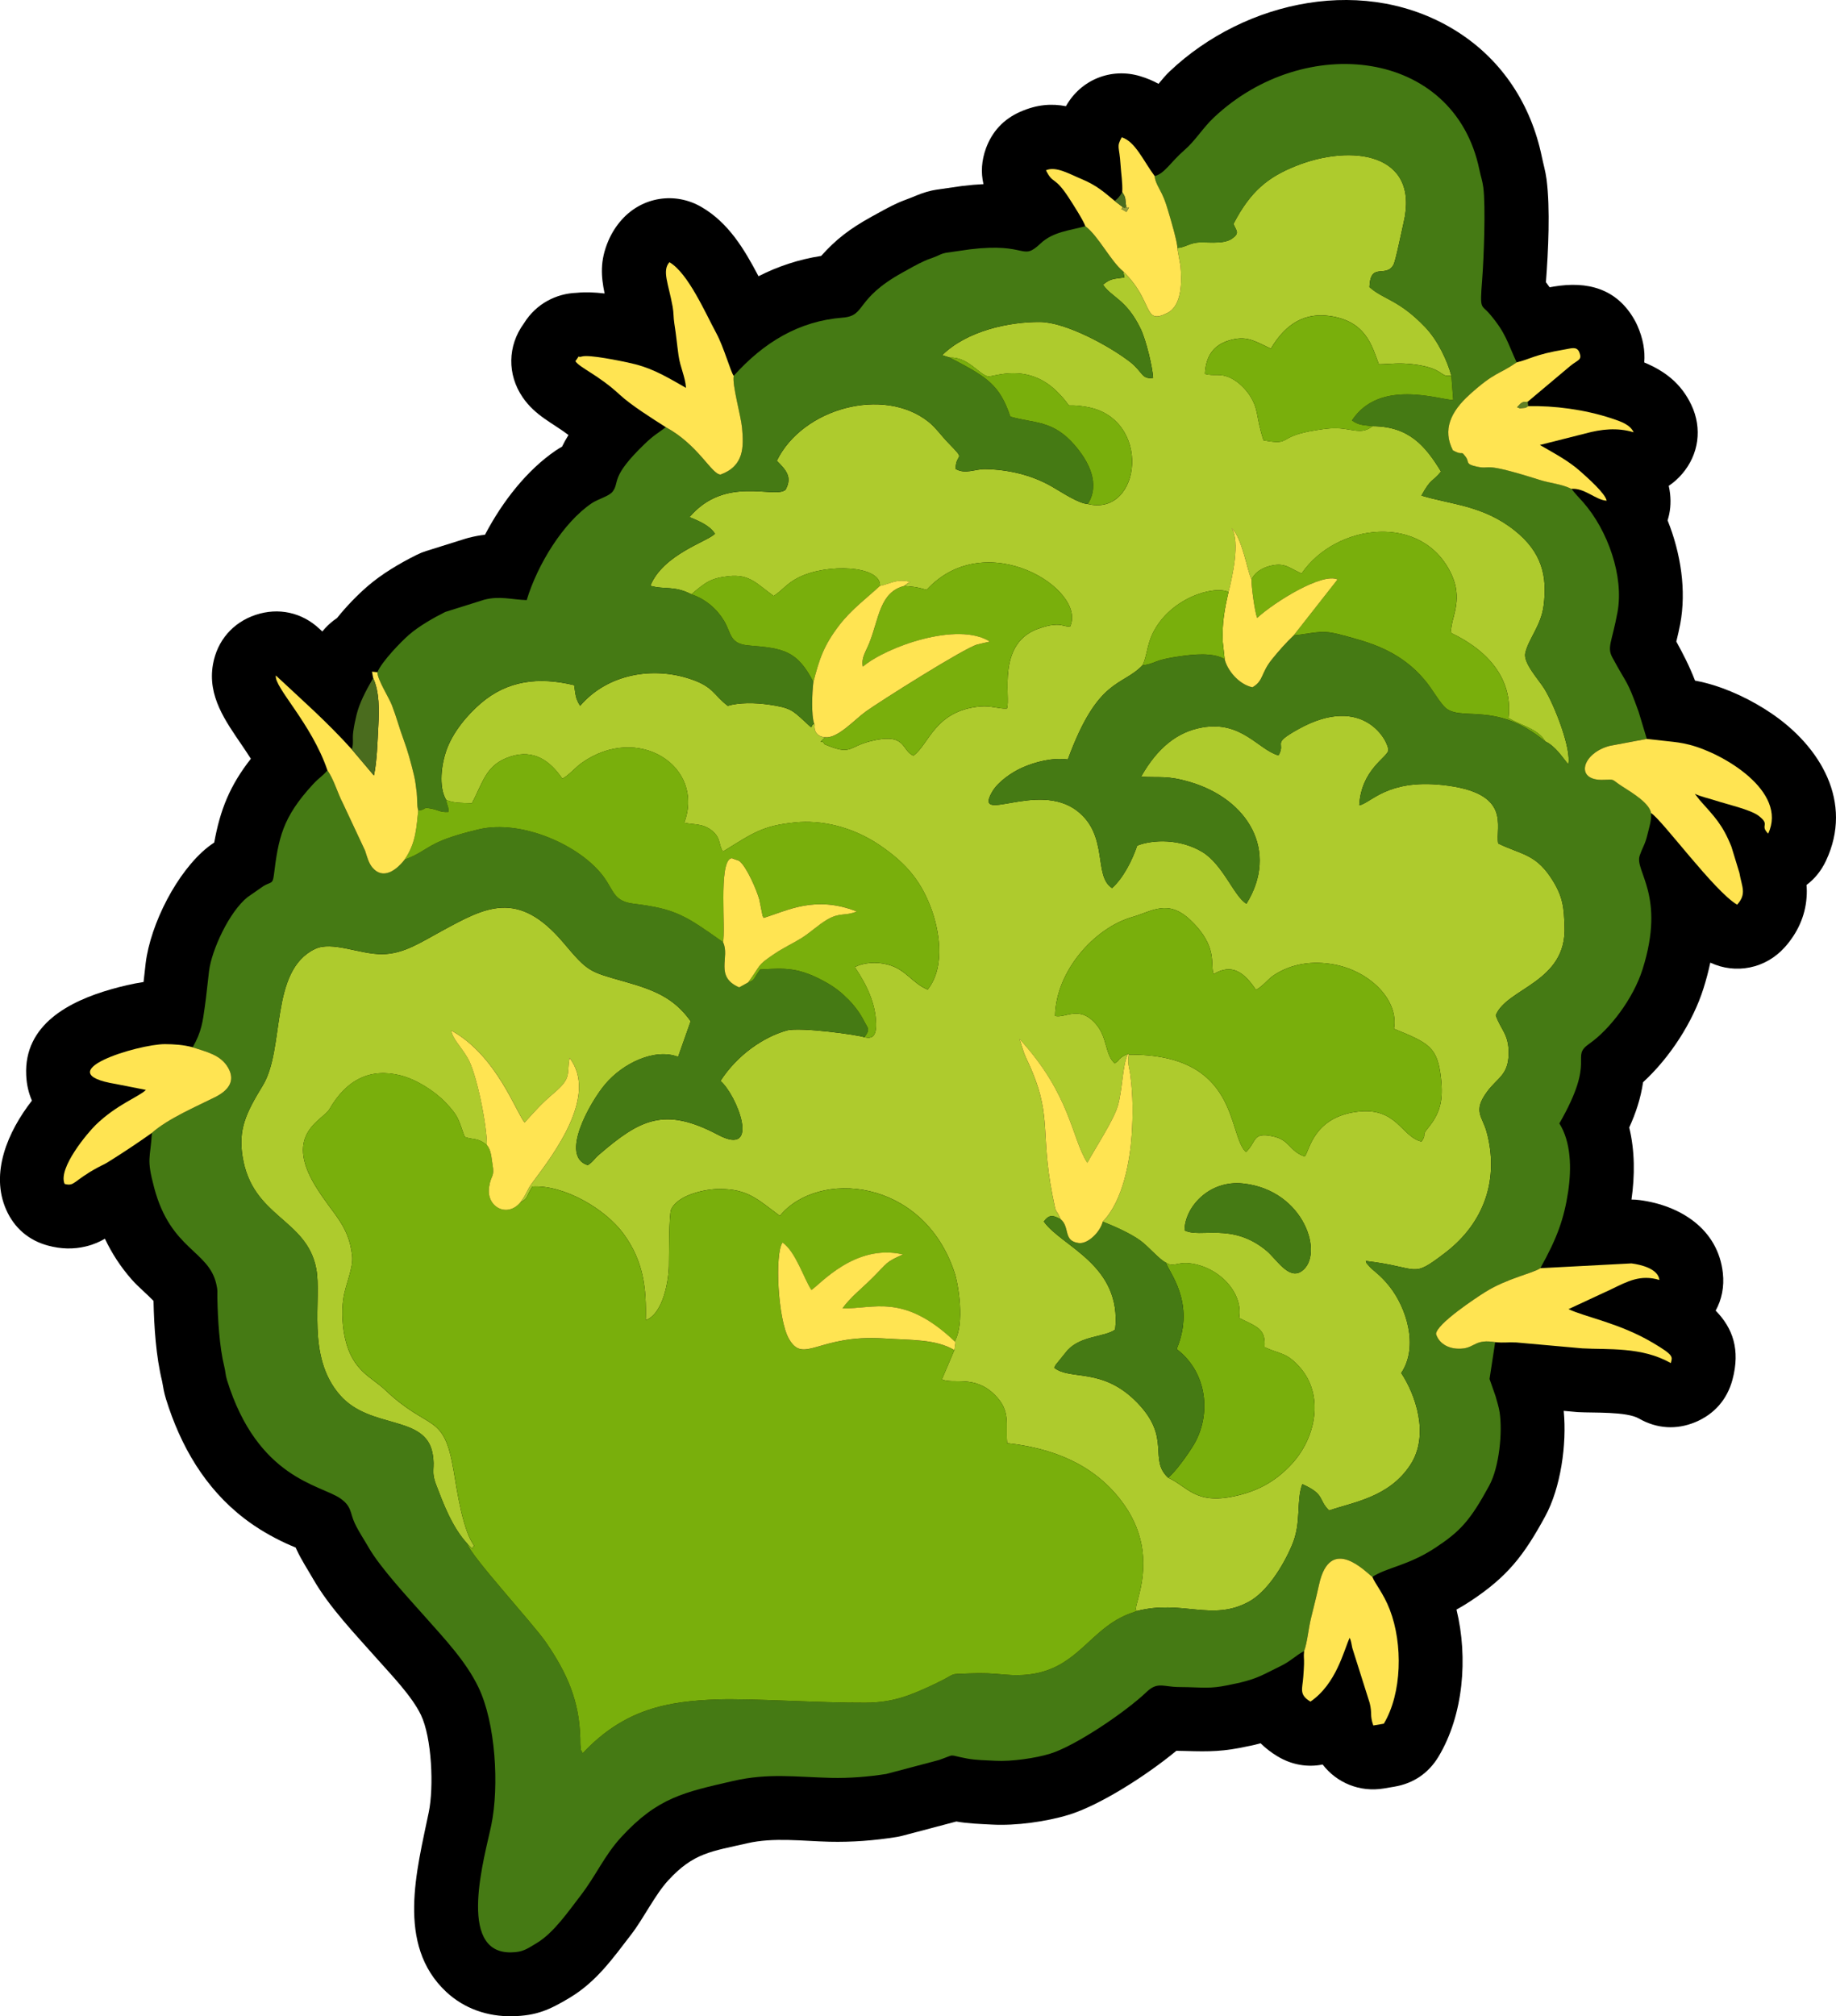 <?xml version="1.0" encoding="UTF-8"?>
<svg xmlns="http://www.w3.org/2000/svg" id="Layer_2" data-name="Layer 2" viewBox="0 0 804.15 882.74">
  <defs>
    <style> .cls-1 { fill: #9aa23a; } .cls-1, .cls-2, .cls-3, .cls-4, .cls-5, .cls-6, .cls-7, .cls-8 { fill-rule: evenodd; } .cls-2 { fill: #79af0c; } .cls-3 { fill: #5f8024; } .cls-4 { fill: #aecb2d; } .cls-5 { fill: #457a14; } .cls-7 { fill: #4a6c1e; } .cls-8 { fill: #ffe452; } </style>
  </defs>
  <g id="GRAPHIC_OBJECT" data-name="GRAPHIC OBJECT">
    <path class="cls-6" d="M637.93,704.7c5.16,21.12,3.02,46.22-7.85,64.34-4.36,7.26-10.99,11.79-19.34,13.19l-4.61.78c-10.52,1.77-20.68-2.45-26.82-10.48-6.66,1.34-13.63.15-19.84-3.62-2.71-1.64-5.18-3.54-7.35-5.68-.81.22-1.64.44-2.51.66-.37.09-.73.17-1.11.25-.26.06-.51.11-.79.17l-1.01.2c-10.7,2.35-16.71,2.44-27.51,2.1-1.35-.04-2.65-.05-3.96-.08-13.23,10.93-33.48,23.81-47.03,27.99-9.87,3.04-23.38,4.88-33.68,4.31-5.4-.3-10.33-.4-15.67-1.35-.14.04-.28.08-.43.12l-23.07,6.1c-.95.25-1.78.42-2.75.58-9.66,1.54-19.52,2.29-29.31,2.06-11.71-.28-24.45-1.99-35.95.66-15.75,3.63-23.48,4.09-34.67,16.27-5.8,6.31-10.71,16.55-16.25,23.74-8.07,10.49-15.24,20.67-26.95,27.67-8.73,5.22-14.41,7.85-25.07,8.06-10.76.21-21.03-3.27-28.96-10.67-22.1-20.64-12.81-53.42-7.63-78.73,2.22-10.8,1.38-32.48-3.45-42.52-4-8.31-12.96-17.49-19.07-24.4-9.52-10.76-20.97-22.62-28.09-35.03-2.48-4.32-5.08-8.21-7.22-12.79-.17-.36-.33-.71-.48-1.06-1.42-.6-2.85-1.18-4.18-1.8-6.47-3-12.52-6.5-18.19-10.84-17.32-13.24-28.02-31.76-34.42-52.36-.83-2.67-1.23-5.02-1.69-7.72-2.72-11.11-3.52-23.78-3.78-35.26-2.86-3.01-6.7-6.14-9.48-9.29-4.9-5.55-8.77-11.52-11.81-17.95-2.26,1.34-4.82,2.52-8.29,3.37-5.56,1.36-11.1,1.14-16.6-.34-8.46-2.26-14.81-7.7-18.35-15.72-7.07-16.01.63-34.09,11.28-47.77-1.43-3.23-2.32-6.9-2.51-11.07-1.07-22.32,19.09-32.48,37.02-37.62,4.46-1.28,9.44-2.48,14.38-3.23.31-2.76.59-5.52.93-8.28,2.13-17.14,13.71-40.04,27.26-50.81.5-.4.94-.73,1.47-1.09l1.29-.89c2.6-14.28,6.81-24.9,16.04-36.67-1.26-1.99-2.56-3.93-3.84-5.82-7.31-10.73-15.22-21.59-12.75-35.53,1.84-10.36,8.7-18.32,18.69-21.65,9.98-3.33,20.25-1.09,27.94,6.1.42.39.83.78,1.25,1.17.4-.49.83-.98,1.27-1.45,1.6-1.72,3.34-3.21,5.19-4.44,4.18-5.24,9.05-10.17,13.23-13.8,6.34-5.51,14.23-10.17,21.75-13.9,1.38-.69,2.6-1.18,4.07-1.64l17.09-5.36c.49-.15.91-.27,1.41-.4,2.74-.7,5.1-1.13,7.25-1.36,7.64-14.6,18.46-28.36,31-36.88.95-.65,1.86-1.2,2.76-1.7.85-1.77,1.79-3.46,2.81-5.08-6.99-5.31-14.52-8.42-20.06-16.5-6.83-9.96-6.64-22.56.49-32.31.04-.06.09-.12.13-.19,5.26-8.47,14.07-12.95,23.01-13.26,3.92-.4,8.09-.2,12.25.29-1.51-7.36-2.17-14.17,1.67-23.13,1.45-3.38,3.44-6.5,5.9-9.23,8.92-9.93,23.2-12.22,34.76-5.55,11.91,6.86,18.85,18.51,25.08,30.36,8.48-4.32,17.62-7.36,27.44-8.89,6.41-7.15,12.29-11.77,22.12-17.2,3.88-2.14,7.65-4.29,11.7-6.11,1.94-.87,3.85-1.48,5.77-2.27,3.18-1.31,5.45-2.28,8.93-3.06.74-.16,1.38-.28,2.13-.39l10.58-1.52c.21-.03.39-.05.61-.08,3.31-.4,6.34-.67,9.25-.8-1.19-5.12-.83-10.35,1.07-15.61,2.7-7.43,7.75-12.84,14.98-16.04,7.49-3.31,13.86-3.66,20.08-2.47,6.46-11.59,19.79-16.99,32.52-13.14,3.08.93,5.72,2.06,8.02,3.35,1.6-1.96,3.25-3.9,4.92-5.49C545.48-.12,598.71-11.48,638.59,14.06c19.56,12.53,32.03,31.93,36.71,54.55.7,3.38,1.59,6.25,2.06,9.81,1.69,12.9.77,31.59-.26,45.13.57.76,1.11,1.5,1.62,2.23.61-.11,1.24-.22,1.88-.33,14.56-2.43,27.53.77,35.35,14.7.46.82.82,1.53,1.2,2.39,2.5,5.66,3.45,11.08,3.02,16.15,8.94,3.73,16.13,9.09,20.65,18.65,4.82,10.22,3.27,21.64-4.11,30.2-1.75,2.03-3.7,3.76-5.82,5.17.26,1.13.46,2.29.59,3.48.45,4.09.08,7.99-1.09,11.63,5.85,14.59,8.26,30.76,5.53,45.38-.49,2.61-1.1,5.15-1.71,7.68,3.12,5.72,5.56,10.38,8.2,17.1,1.44.27,2.89.59,4.39.96,10.07,2.54,20.54,7.6,29.11,13.42,21.42,14.56,35.94,38.79,23.85,64.5-2.05,4.35-4.94,7.93-8.53,10.6.15,1.61.19,3.37.03,5.45-.6,8.32-4.06,15.68-9.59,21.85-8.36,9.32-21.44,11.91-32.58,6.7-.81,3.83-1.83,7.62-3.01,11.37-4.59,14.52-14.57,30.1-26.43,40.98-1.05,7.06-3.13,13.41-6.07,19.83,2.5,10.23,2.48,21.13.99,31.54,1.19,0,2.33.07,3.59.24,17.72,2.31,34.31,12.62,36.43,31.92.66,5.96-.45,11.58-3.15,16.47,7.44,7.59,10.9,17.02,7.36,30.24-2.32,8.68-8,15.15-16.3,18.6-8.29,3.44-16.89,2.88-24.67-1.6-5.45-3.14-20.09-2.41-26.49-2.79-.3-.02-.56-.04-.86-.06l-5.59-.5c1.42,14.74-1.33,33.72-8.1,46.16-9.34,17.16-16.54,26.47-32.8,37.18-2,1.32-4.02,2.54-6.08,3.67Z"></path>
    <path class="cls-4" d="M518.82,538.67c.07-10.17,10.75-22.11,25.61-20.52,27.13,2.9,35.84,31.68,25.52,38.5-5.63,3.72-10.92-5.52-15.34-9.16-15.15-12.48-28.86-5.24-35.79-8.82h0ZM494.39,461.73c48.61-.39,43.13,35.03,51.33,42.68,4.84-4.7,2.73-8.8,11.66-6.94,7.72,1.6,7.09,6.44,14.09,8.88,2.02-2.48,3.74-16.88,22.3-19.53,18.12-2.58,19.8,10.85,28.85,12.97,2.48-3.58-.23-2.22,2.69-5.75,5.46-6.61,6.89-12.2,5.83-21.86-1.5-13.73-5.09-15.45-20.61-21.78,2.26-12.56-10.55-25.12-25.92-28.07-9.69-1.86-19.06-.47-26.87,4.75-2.25,1.5-5.04,5.13-7.67,6.27-4.9-7.32-10.31-11.86-18.51-6.86-1.7-4.28,2.21-11.85-10.12-23.62-9.89-9.43-16.82-3.88-25.48-1.39-16.78,4.82-33.55,23.85-33.85,43.32,4.64,1.14,10.89-5.18,18.35,4.11,4.54,5.65,3.56,12.83,7.78,16.66,2.31-1.53,1.23-1.28,2.36-2.17.21-.16.39-.35.61-.51.22-.15.43-.31.64-.45.22-.14.48-.26.69-.37.2-.11.55-.23.72-.32.17-.09.49-.23.75-.29-2.45,5.19-2.36,15.6-4.38,22.62-1.78,6.2-9.81,18.47-13.4,25.01-6.89-10.7-7.21-29.77-29.75-54.24.62,1.43,1.54,5.42,3.03,8.55,11.97,25.03,5.72,30.69,11.49,60.06,1.91,9.73.91,4.31,3.58,10.38-3.27-1.8-4.96-2.31-7.4.96,7.79,11.04,34.32,18.94,31.24,47.34-4.82,3.37-14.86,2.55-20.88,9.04l-5.16,6.39c-.11.17-.25.5-.33.63-.08.14-.24.42-.29.65,7.21,5.67,21.27-.46,36.52,15.43,14.88,15.51,4.61,24.51,13.35,32.69,8.57,3.85,11.77,11.85,29.19,8.06,9.05-1.97,17.35-5.75,25.08-14.22,10.59-11.61,14.1-30.09,3.4-42.21-5.81-6.59-8.5-5.6-15.43-8.78.57-8.23-3.33-8.85-11.16-12.81,1.96-10.82-8.63-22.43-21.73-23.92-5.45-.63-7.07,1.93-10.33-.32-2.59-1.05-7.64-7.03-11.11-9.56-4.58-3.33-11.23-6.2-16.54-8.35,8.94-9.09,11.94-27.01,12.66-37.89.59-8.93.56-17.17-.55-25.93-.5-3.94-1.42-5.24-.73-9.29h0ZM515.65,108.56c.03.29.1.65.14.86.04.21.1.59.15.84l1.1,6.13c.6,6.64.75,17.36-5.71,20.63-10.93,5.52-5.74-4.96-19.4-18.19l.6,2.6c-4.61.82-5.78.22-9.44,3.22,3.99,5.75,10.17,6.35,16.42,19.12,2.46,5.02,5.34,17.12,5.55,21.66-5.13.77-4.48-2.61-10.03-6.92-8.94-6.96-28.27-17.48-39.58-17.55-13.55-.08-31.94,3.88-42.78,14.54l3.32,1.07c7.85-.44,12.97,7.46,16.71,8.23,2.18.45,17.26-6.41,30.38,6.76,8.89,8.93.5,4.58,12.57,6.54,29.12,4.73,24.45,48.27.82,42.57-4.27-.29-11.24-5.06-15.88-7.71-8.87-5.07-18.99-7.38-29.09-7.58-4.37-.08-8.71,2.42-12.98-.09.25-7.58,4.95-3.03-3.2-11.41-3.01-3.09-5.46-6.68-8.7-9.25-19.64-15.56-55.11-5.96-66.38,17.1,3.98,4.05,6.92,7.02,3.82,12.71-4.83,4.11-26.34-6.52-42.08,11.97,4.52,1.82,8.99,3.79,11.18,7.28-3.4,3.48-22.69,9-28.31,22.76,6.1,1.83,10.36-.18,17.96,3.74,6.26-5.26,8.41-7.06,16.37-7.93,9.24-1,12.33,3.41,19.69,8.68,4.1-2.75,5.73-5.48,10.71-8.02,12.7-6.46,36.45-5.28,35.82,3.62,4.88-.98,7.53-3.38,13.34-1.7-1.69.67-1.97,1.28-2.66,1.71,4.42.41,4.98.3,9.78,1.7,25.87-28.17,70.39-.17,62.82,16.07-3.05-.11-3.51-1.05-7.14-.74-2.29.2-4.11.81-5.81,1.34-19.67,6.15-12.88,30.41-14.7,35.26-3.74.24-6.89-1.33-11.74-.88-19.92,1.81-22.39,16.7-29.23,21.54-5.42-2.32-2.88-10.34-18.86-6.32-10.02,2.52-8.07,6.44-20.17,1.27-.73-2.49-3.38.75.4-2.99-5.11-.34-4.7-4.85-4.65-5.06.11-.4-.08-.58-.17-.86-2.39.92.69,3.45-4.66-1.47-4.79-4.4-5.97-5.57-14.95-6.89-6.51-.95-13.3-.97-18.25.5-6.33-4.79-6.05-8.27-16.33-11.73-16.23-5.47-36.08-2.48-48.32,11.71-2.13-3.23-1.99-4.98-2.62-9.02-15.5-3.72-29.2-2.13-40.96,8.01-5.84,5.03-12.5,12.8-15.24,21.23-2.47,7.59-2.75,16.41.18,21.03,3.24,1.45,7.2,1.28,11.22,1.44,5.07-9.53,6.16-17.05,17.08-20.51,10.03-3.18,17.18,1.85,22.54,9.75,2.71-1.34,5.79-5,8.46-6.89,24.71-17.53,54.07,1.45,44.94,26.15,4.06,1.02,8.14.14,12.29,3.61,3.79,3.17,2.67,5.93,4.63,9.06,13.48-8.35,17.34-11.31,31.61-12.78,11.35-1.17,25.03,1.79,37.05,9.94,12.51,8.48,18.53,16.63,22.78,28.32,2.68,7.39,6.66,24.36-1.74,34.9-6.69-2.66-9.43-8.77-17.36-10.91-5.28-1.42-10.76-.87-14.58,1.06,5.34,7.91,9.1,15.9,9.34,24.76.2,7.39-3.43,6.19-5.13,5.98-2.55-1.04-28.31-4.59-34.03-2.96-10.12,2.88-21.58,10.6-29,22.09,7.13,6,18.03,33.68-1.08,23.57-23.48-12.42-34.15-6.75-52.16,8.75-2.42,2.08-2.18,2.75-4.87,4.55-12.46-3.83.95-27.52,7.59-35.41,7.8-9.27,21.76-15.93,31.97-12.02l5.5-15.59c-7.38-10.33-16.08-13.71-29.05-17.38-15.48-4.39-15.88-4.19-26.58-16.88-20.16-23.91-34.49-15.48-53.44-5.23-9.02,4.88-16.6,10.07-26.04,10.14-9.94.07-21.92-5.89-29.46-2.27-19.95,9.57-12.98,43.62-22.86,59.79-7.43,12.16-10.73,19.2-8.85,31.04,4.26,26.79,27.96,27.06,32.25,48.99,2.63,13.42-4.57,38.54,10.55,55.64,13.27,15,37.3,8.36,40.43,25.39,1.27,6.92-.9,7.33,1.65,13.96,3.06,7.95,6.88,18.34,13.64,25.63,4.13,4.15,1.03,1.27,3.05.95-5.1-6.45-7.74-24.92-9.06-32.76-4.41-26.17-10.38-16.88-30.18-35.7-5.78-5.49-14.11-8.11-17.36-22.21-1.13-4.92-1.73-11.57-.82-17.61.98-6.55,4.5-13.47,3.86-18.91-1.61-13.73-8.48-17.9-16.2-30.63-13.89-22.92,3.51-28.68,6.22-33.39,7.68-13.34,18.23-18.12,31.22-14.82,6.77,1.72,14.56,6.59,19.46,11.62,6.36,6.54,5.9,8.2,8.61,15.29,3.8,1.41,5.75.23,9.72,3.61.14-7.97-4.37-31.29-8.38-38.08-3.35-5.67-6.53-8.25-7.24-12.14,20.02,11,28.57,36.3,32.17,40.28,4.45-5.01,7.87-8.73,12.36-12.51,8.54-7.2,5.92-8.2,7.32-15.75,12.43,16.33-6.38,41.38-16.26,54.56-2.57,3.43-2.47,4.99-5.27,8.65,3.48-1.75,2.31-2.38,5.2-6.89,13.9-.79,32.06,9.79,40.05,20.84,8.64,11.95,9.96,23.55,9.6,37.69,7.71-2.89,10.03-17.45,10.16-23.8.08-3.92-.02-22.51.98-24.7,2.97-6.52,15.15-8.98,21.19-8.96,12.44.05,16.26,4.24,26.42,11.75,16.63-20.32,62.63-16.69,76.45,24.67,1.82,5.45,4.57,22.47.12,30.3.09.2.38.3.31.58l-.46,3.25-5.45,12.8c4.91,2.33,14.12-2.14,23.05,6.66,7.3,7.19,4.78,12.77,5.54,21.28,18.87,2.06,37.19,8.58,49.78,24.95,9.63,12.53,11.89,26.09,8.11,41l-1.35,5.27c-.25,2.75-.58-.36.09,2.3,20.12-5.23,33.01,4.81,49.31-4.16,7.7-4.23,14.71-15.07,18.81-24.7,4.28-10.07,1.7-18.89,4.51-26.73,10.13,4.51,6.8,6.66,11.73,11.53,10.88-3.7,26.27-5.82,35.54-19.88,8.68-13.16,2.21-31.02-3.94-40.3,7.84-11.76,2.1-28.76-5.02-37.78-4.35-5.52-7.32-6.95-9.09-9.09-1.49-1.8-.75-.39-1.39-2.19,24.2,2.84,19.55,8.04,34.75-3.57,17.44-13.32,23.66-32.69,18.17-52.9-1.89-6.94-6.13-9.02.15-17.57,4.61-6.28,9.31-7.26,9.49-16.63.16-8.62-3.43-10.45-5.65-16.88,4.74-11.98,31.25-14.36,30.13-39.09-.34-7.45-.28-12.78-6.3-21.63-6.83-10.03-13.09-9.78-22.76-14.51-1.37-7.29,6.5-22.39-24.67-25.64-23.95-2.5-31.01,7.88-36.19,8.95.84-15.64,12.3-21,12.7-24.02.46-3.48-10.58-25.44-39.48-9.29-12.12,6.77-5.11,5.39-8.59,11.44-8.94-2.54-16.16-15.33-33.47-12.23-10.77,1.92-19.49,8.78-26.73,21.56,8.38.52,11.3-.67,21.56,2.37,25.39,7.53,38.87,30.26,24.6,53.24-5.38-3.1-10.27-17.28-19.46-22.74-9.56-5.69-21.27-5.46-28.38-2.72-2.13,6.3-6.01,14.13-11.01,18.6-8.32-5.2-1.33-23.09-15.36-33.83-17.28-13.24-45.61,6.38-37.18-8.27,2.6-4.51,8.66-8.58,12.96-10.52,5.85-2.64,13.45-4.58,20.2-3.67,13.22-36.06,23.61-31.76,32.74-41.27,1.81-3.58,1.97-8.73,4.23-13.53,7.42-15.78,26.83-21.58,33.42-18.52,1.74-6.85,5.15-21.99,1.38-27.96,4.75,4.41,6.99,19.58,8.72,22.44,1.89-4,6.24-5.62,9.33-6.18,5.52-1,7.3,1.27,12.56,3.61,15.15-22.14,53.45-26.85,65.85.79,4.4,9.81.57,17.44-.11,21.87-.5,3.26-.33,1.48-.13,3.43,18.25,8.68,26.88,21.95,25,37.15,5.24,3.18,11.27,4.24,15.19,8.83.13.15.2.8.43.68.22-.12.29.45.39.7,4.49,1.98,7.83,7.26,10.18,10.12,1.53-6.53-6.02-26.06-10.54-33.24-2.65-4.2-9.26-11.25-8.27-15.56,1.45-6.26,6.9-11.97,8.02-20.67,1.68-12.92-.69-23.44-12.74-33.01-13.83-10.98-27.84-11.27-40.77-15.22,4.26-7.75,4.59-5.7,8.58-10.51-6.82-11.2-14.05-19.81-29.93-19.88-4.16,3.09-6.8,1.98-12.41,1.17-4.64-.66-8.42-.04-12.22.55-18.03,2.8-10.2,6.88-23.2,4.46-3.39-10.48-2.01-13.27-5.85-19.38-1.8-2.86-5.12-6.32-8.63-7.95-4.88-2.26-7.12-.58-11.17-1.75.33-7.5,3.56-12.65,10.81-14.71,7.13-2.02,10.31-.1,18.05,3.69,6.78-11.46,15.28-15.78,25.74-14.33,16.05,2.23,18.58,13.26,21.59,21.15,4.96-.06,8.53-.77,14.97,0,14.01,1.69,11.63,5.99,16.76,4.9-1.81-6.47-5.76-15.18-11.47-21.17-11.49-12.05-18.34-12.08-24.39-17.53.42-11.2,7.08-3.74,10.51-9.73.95-1.66,3.74-15.46,4.42-18.34,7.29-30.68-22.75-34.78-47.29-24.91-11.88,4.78-19.67,10.79-27.21,25.34,1.21,3.01,2.9,3.88-.51,6.35-4.12,2.98-12.17,1.2-16.08,1.9-3.41.61-4.96,2.1-8,2.24Z"></path>
    <path class="cls-5" d="M505.73,77.1c.13,2.58,2.08,5.46,3.19,7.81,1.46,3.06,1.99,5.11,2.93,8.14.76,2.48,3.97,13.39,3.8,15.51,3.04-.14,4.59-1.64,8-2.24,3.91-.7,11.96,1.09,16.08-1.9,3.41-2.47,1.73-3.34.51-6.35,7.53-14.55,15.32-20.56,27.21-25.34,24.54-9.87,54.59-5.77,47.29,24.91-.68,2.87-3.47,16.68-4.42,18.34-3.44,5.99-10.1-1.46-10.51,9.73,6.05,5.46,12.9,5.48,24.39,17.53,5.71,5.99,9.66,14.69,11.47,21.17l.83,10.73c-6.26-.17-32.28-9.47-44.37,8.94,3.19,2.32,5.65,2.02,9.1,2.51,15.88.07,23.11,8.68,29.93,19.88-4,4.81-4.33,2.76-8.58,10.51,12.93,3.94,26.94,4.24,40.77,15.22,12.05,9.57,14.42,20.08,12.74,33.01-1.13,8.7-6.57,14.41-8.02,20.67-1,4.31,5.62,11.37,8.27,15.56,4.53,7.18,12.08,26.71,10.54,33.24-2.34-2.85-5.68-8.13-10.18-10.12-21.82-18.2-37.66-7.94-44.2-15.29-3.18-3.57-4.97-7.35-8.47-11.52-7.86-9.37-17.49-14.37-29.07-17.7-15.43-4.44-14.14-3.73-26.68-2.02l-1.64.17c-3.41,3.25-6.91,7.21-9.59,10.57-4.88,6.11-3.52,9.27-8.48,12.16-6.2-1.36-11.07-7.69-12.15-12.29-4.93-3.14-14.26-2.04-19-1.38-3.54.5-5.59.85-8.51,1.59-3.08.79-4.99,2.18-8.46,2.4-9.14,9.51-19.53,5.21-32.74,41.27-6.76-.91-14.35,1.04-20.2,3.67-4.3,1.94-10.36,6.01-12.96,10.52-8.43,14.65,19.9-4.97,37.18,8.27,14.02,10.74,7.04,28.63,15.36,33.83,5-4.47,8.88-12.3,11.01-18.6,7.12-2.73,18.82-2.96,28.38,2.72,9.18,5.46,14.08,19.64,19.46,22.74,14.27-22.98.79-45.71-24.6-53.24-10.26-3.04-13.18-1.85-21.56-2.37,7.24-12.78,15.97-19.63,26.73-21.56,17.32-3.09,24.53,9.69,33.47,12.23,3.48-6.05-3.53-4.67,8.59-11.44,28.9-16.14,39.94,5.81,39.48,9.29-.4,3.01-11.86,8.38-12.7,24.02,5.18-1.07,12.24-11.45,36.19-8.95,31.17,3.25,23.3,18.35,24.67,25.64,9.67,4.72,15.94,4.48,22.76,14.51,6.02,8.85,5.97,14.18,6.3,21.63,1.12,24.73-25.39,27.12-30.13,39.09,2.22,6.43,5.82,8.26,5.65,16.88-.18,9.37-4.87,10.36-9.49,16.63-6.28,8.55-2.04,10.63-.15,17.57,5.49,20.21-.73,39.58-18.17,52.9-15.2,11.61-10.56,6.41-34.75,3.57.65,1.79-.1.38,1.39,2.19,1.78,2.15,4.74,3.57,9.09,9.09,7.11,9.02,12.86,26.02,5.02,37.78,6.15,9.28,12.62,27.14,3.94,40.3-9.27,14.06-24.67,16.18-35.54,19.88-4.92-4.87-1.6-7.02-11.73-11.53-2.81,7.84-.23,16.66-4.51,26.73-4.09,9.63-11.11,20.46-18.81,24.7-16.31,8.97-29.19-1.07-49.31,4.16-.24.11-.48.01-.73.28-.25.27-.56.21-.72.27-1.36.5-.78.24-2.04.73-19.57,7.67-23.69,29.2-53.96,26.54-6.32-.56-9.46-.78-15.88-.52-9.96.41-4.35-.42-15.21,4.68-10.46,4.91-17.98,8.06-30.08,8.13-20,.12-50.4-1.97-64.94-1.44-21.53.78-40.6,3.99-58.98,23.54-1.42-2.75-.5-.13-.97-3.11-.13-.79-.09-2.6-.11-3.48-.41-16.24-5.66-28.31-14.99-41.9-5.78-8.42-33.41-38.32-34.41-43.19-6.76-7.29-10.58-17.68-13.64-25.63-2.55-6.63-.37-7.04-1.65-13.96-3.13-17.03-27.16-10.39-40.43-25.39-15.12-17.1-7.92-42.22-10.55-55.64-4.29-21.93-27.99-22.2-32.25-48.99-1.88-11.84,1.42-18.87,8.85-31.04,9.88-16.17,2.92-50.22,22.86-59.79,7.53-3.62,19.52,2.35,29.46,2.27,9.44-.07,17.02-5.26,26.04-10.14,18.95-10.25,33.28-18.68,53.44,5.23,10.69,12.69,11.09,12.5,26.58,16.88,12.97,3.67,21.67,7.06,29.05,17.38l-5.5,15.59c-10.21-3.92-24.17,2.74-31.97,12.02-6.64,7.89-20.05,31.59-7.59,35.41,2.69-1.8,2.46-2.47,4.87-4.55,18-15.5,28.68-21.17,52.16-8.75,19.11,10.11,8.21-17.57,1.08-23.57,7.42-11.49,18.88-19.21,29-22.09,5.71-1.63,31.48,1.93,34.03,2.96,2.67-3.66,1.65-3.55-.27-7.32-3.28-6.41-9.39-12.62-15.9-16.35-12.55-7.19-18.72-6.59-29.52-5.98-3.38,4.69-2.11,4.51-5.23,5.64l-3.9,2.17c-10.96-4.7-3.89-13.37-7.09-19.78-16.4-11.59-20.56-14.6-39.14-16.84-8.68-1.05-8.64-5.55-13.01-11.59-9.98-13.81-35.92-25.46-54.86-20.96-23.67,5.62-20.97,9.02-32.48,13.25-3.52,4.57-9.43,9.04-14.12,3.44-1.68-2-2.41-5.02-3.19-7.38l-9.72-20.74c-2.38-4.55-3.91-10.36-6.75-14.4-2.34,2.78-3.5,3.05-6.34,6.13-13.5,14.61-15.13,23.73-17.13,39.83-.5,3.98-1.34,2.79-4.5,4.68l-6.97,4.84c-8.1,6.44-15.77,23.23-16.91,32.37-.68,5.46-1.07,10.1-1.85,15.6-.9,6.35-1.37,10.95-5.32,17.8,5.92,1.97,12.29,3.25,15.56,8.97,3.32,5.82.03,9.96-5.67,12.83-8.04,4.05-20.51,9.28-27.75,15.68-.65,11.48-2.54,10.81,1.03,24.14,7.27,27.17,23.9,27.26,27.19,42.11.69,3.13.39,2.77.45,6.06.19,9.23.89,21.4,3.05,30.07.56,2.24.47,3.57,1.18,5.86,13.45,43.28,41.05,45.76,49.69,51.83,5,3.51,4.17,6.35,6.2,10.71,1.73,3.71,4.09,7.15,6.13,10.71,5.15,8.99,17.85,22.59,24.77,30.41,8.39,9.49,17.82,19.36,23.32,30.8,7.55,15.67,9.14,43.27,5.66,60.26-2.72,13.28-15.54,56.29,8.65,55.82,5.27-.1,6.86-1.47,11.26-4.1,7.34-4.39,13.75-13.72,19.14-20.72,6.9-8.97,10.41-17.54,17.82-25.62,15.97-17.38,27.55-19.66,48.99-24.6,15.44-3.56,27.52-1.73,42.88-1.36,8.22.19,16.51-.49,24.25-1.72l23.07-6.1c7.77-2.72,3.48-2.3,12.18-.67,4.17.78,8.29.77,12.63,1.01,6.85.38,17.43-1.12,23.88-3.11,11.26-3.47,33.31-18.48,42.17-26.97,4.25-4.08,6.68-2.77,11.73-2.34,2.38.2,3.59.1,6.23.18,9.55.31,11.24.62,20.87-1.52l1.3-.26c.19-.04.46-.1.65-.14,8.54-2.11,10.16-3.51,17.95-7.29,4.55-2.21,6.39-4.47,10.34-6.61,1.41-3.8,1.86-9.68,2.97-14.25,1.19-4.92,2.35-9.23,3.53-14.71,4.9-22.64,20.94-5.11,23.39-3.5,6.33-4.15,15.7-4.92,27.53-12.71,10.91-7.19,15.28-11.86,23.63-27.2,4.49-8.25,5.87-23.52,4.58-32.13-.36-2.43-1.12-4.59-1.78-7.07l-2.64-7.53,2.47-16.14c-8.59-1.4-8.87,2.2-14.11,2.79-5.51.62-10.37-1.75-11.79-6.34.11-4.39,17.62-15.95,21.65-18.46,9.63-5.99,20.74-8.11,24.03-10.37,7.37-13.18,10.41-21.73,12.18-33.51,1.54-10.3,1.25-21.75-3.85-29.86,16.56-28.76,4.36-28.78,13.19-34.95,8.8-6.15,19.14-19.54,23.25-32.52,10.28-32.49-3.62-43-1.25-49.78,1.46-4.17,2.32-4.75,3.38-9.15.91-3.77,1.79-6.09,1.61-9.5-.75-4.29-7.75-8.56-12.58-11.64-5.13-3.27-2.81-3.12-8.31-2.91-12.74.48-9.41-11.7,2.81-14.88l16.2-3.04-3.6-11.91c-5.21-14.43-4.7-11.15-11.47-23.69-2.46-4.56-.24-6.53,2.23-19.82,2.92-15.67-4.26-35.91-15.01-48.14-1.83-2.08-3.63-3.85-5.14-5.9-4.53-2.2-9.2-2.43-14.02-3.95-26.38-8.34-20.3-4.23-27.54-5.8-5.05-1.09-3.15-2.08-4.64-4.11-2.58-3.51-.69-.22-5.73-3.02-4.49-8.85-1.19-16.74,7.47-24.53,11.09-9.97,12.44-8.44,20.45-13.95-4.21-9.1-4.71-12.79-11.73-21.09-3.81-4.51-4.46-1.41-3.4-14.87.76-9.57,1.59-32.43.52-40.64-.41-3.09-1.07-4.63-1.72-7.78-10.98-53.01-76.7-60.27-116.37-22.75-4.72,4.46-8.04,10.04-12.69,14.08-6.29,5.46-8.76,10.37-13.14,11.48Z"></path>
    <path class="cls-2" d="M227.96,526.37c-5.78,6.96-15.06,2.1-13.74-6.66.85-5.66,2.51-4.2,1.51-9.91-.5-2.86-.55-6.28-2.46-8.46-3.97-3.38-5.91-2.2-9.72-3.61-2.72-7.09-2.26-8.75-8.61-15.29-4.9-5.04-12.69-9.9-19.46-11.62-12.99-3.3-23.55,1.48-31.22,14.82-2.71,4.7-20.11,10.47-6.22,33.39,7.72,12.73,14.58,16.9,16.2,30.63.64,5.44-2.88,12.36-3.86,18.91-.9,6.04-.31,12.69.82,17.61,3.25,14.1,11.58,16.72,17.36,22.21,19.8,18.82,25.77,9.53,30.18,35.7,1.32,7.84,3.95,26.31,9.06,32.76-2.01.32,1.08,3.2-3.05-.95,1,4.87,28.63,34.77,34.41,43.19,9.32,13.59,14.58,25.66,14.99,41.9.02.88-.02,2.69.11,3.48.47,2.98-.45.36.97,3.11,18.37-19.55,37.45-22.76,58.98-23.54,14.54-.53,44.94,1.56,64.94,1.44,12.1-.07,19.62-3.21,30.08-8.13,10.86-5.1,5.25-4.27,15.21-4.68,6.42-.27,9.55-.04,15.88.52,30.27,2.66,34.4-18.87,53.96-26.54,1.25-.49.68-.23,2.04-.73.16-.06.47,0,.72-.27.25-.27.5-.17.73-.28-.67-2.66-.34.45-.09-2.3l1.35-5.27c3.79-14.92,1.53-28.48-8.11-41-12.59-16.37-30.91-22.89-49.78-24.95-.76-8.52,1.76-14.09-5.54-21.28-8.93-8.8-18.14-4.33-23.05-6.66l5.45-12.8c-8.34-4.85-18.41-4.29-30.96-5.1-28.81-1.85-35.05,11.61-41.56.09-4.84-8.57-6.19-37.24-2.76-42.1,5.77,3.96,9.49,16.08,12.65,20.76,3.46-1.98,18.99-20.49,40.15-15.52-7.81,3.48-6.45,3.31-13.42,10.28-4.39,4.38-9.71,8.59-13.08,13.28,13.75.47,26.51-6.91,49.12,14.49,4.44-7.84,1.69-24.86-.12-30.3-13.81-41.35-59.82-44.99-76.45-24.67-10.17-7.51-13.99-11.71-26.42-11.75-6.04-.02-18.22,2.44-21.19,8.96-1,2.19-.9,20.78-.98,24.7-.13,6.35-2.45,20.91-10.16,23.8.36-14.14-.96-25.75-9.6-37.69-7.99-11.05-26.15-21.62-40.05-20.84-2.9,4.51-1.72,5.14-5.2,6.89Z"></path>
    <path class="cls-5" d="M321.36,164.57c-.78,3.89,3.12,17.3,3.63,22.69.81,8.53.88,16.74-9.4,20.53-3.94-.06-9.65-12.96-23.98-20.74-3.76,2.82-5.3,3.51-9.28,7.34-15.25,14.7-10.79,16.52-13.96,20.79-1.57,2.11-6.37,3.23-9.26,5.19-12.4,8.42-23.67,26.67-28.42,42.37-6.76-.24-11.8-1.92-18.58-.18l-17.09,5.36c-4.86,2.42-11.41,6.11-15.85,9.97-3.47,3.01-12,11.79-13.87,16.42-.07,3.12,5.03,11.02,6.37,14.5,2.01,5.21,3.2,9.93,5.13,15.11,1.74,4.68,3.16,9.91,4.47,15.28.65,2.67.85,4.74,1.25,7.89.29,2.27-.02,5.57.66,7.76,4.14-.47,1.43-1.69,6.1-.74,3.01.62,3.54,1.57,7.1,1.37.27-2.35-.6-2.64-.94-5.26-2.93-4.61-2.65-13.43-.18-21.03,2.75-8.44,9.4-16.2,15.24-21.23,11.76-10.14,25.46-11.73,40.96-8.01.63,4.05.49,5.79,2.62,9.02,12.25-14.19,32.09-17.18,48.32-11.71,10.28,3.47,10,6.94,16.33,11.73,4.95-1.46,11.74-1.45,18.25-.5,8.98,1.31,10.17,2.48,14.95,6.89,5.35,4.92,2.27,2.39,4.66,1.47-1.3-3.78-.94-13.37-.34-18.26-7.12-13.81-13.14-14.78-28.2-15.99-8.67-.7-7.66-5.35-10.98-10.86-3.03-5.02-7.84-9.36-14.28-11.58-7.6-3.92-11.86-1.91-17.96-3.74,5.62-13.76,24.9-19.27,28.31-22.76-2.19-3.49-6.66-5.46-11.18-7.28,15.74-18.49,37.25-7.85,42.08-11.97,3.1-5.69.17-8.67-3.82-12.71,11.27-23.07,46.74-32.66,66.38-17.1,3.24,2.57,5.69,6.16,8.7,9.25,8.15,8.38,3.45,3.83,3.2,11.41,4.27,2.51,8.6.01,12.98.09,10.1.19,20.22,2.5,29.09,7.58,4.64,2.65,11.61,7.42,15.88,7.71,5.5-8.72.55-18.45-5.8-25.79-9.59-11.09-17.73-9.39-28.15-12.45-4.77-14.3-10.59-17.48-26.53-25.85l-3.32-1.07c10.84-10.66,29.23-14.62,42.78-14.54,11.31.07,30.64,10.59,39.58,17.55,5.54,4.31,4.9,7.7,10.03,6.92-.21-4.55-3.09-16.64-5.55-21.66-6.24-12.76-12.42-13.36-16.42-19.12,3.66-3,4.84-2.4,9.44-3.22l-.6-2.6c-5.53-4.56-10.94-15.62-16.55-19.76-6.88,1.9-14.11,2.37-19.61,7.55-8.47,7.98-5.43-.52-30.89,2.56l-10.58,1.52c-2.33.52-2.25.75-4.37,1.62-2.23.92-3,1.04-4.97,1.93-3.29,1.48-6.24,3.2-9.62,5.07-21.24,11.74-15.75,18.95-26.26,19.77-19.15,1.49-34.59,10.86-47.71,25.48Z"></path>
    <path class="cls-2" d="M195.44,350.23c.33,2.61,1.2,2.9.94,5.26-3.55.2-4.09-.75-7.1-1.37-4.67-.96-1.96.27-6.1.74-.8,6.77-.77,13.99-5.99,21.5,11.5-4.23,8.8-7.63,32.48-13.25,18.94-4.5,44.88,7.15,54.86,20.96,4.37,6.04,4.33,10.55,13.01,11.59,18.58,2.25,22.74,5.25,39.14,16.84,1.29-5.3-1.99-34.44,3.36-36.68.27-.04.82-.25.82.03l2.88,1.01c3.31,2.49,7.81,13.08,8.86,17.03l1.18,5.92c.52,1.98-.36.09.74,2.04,10.56-3.27,22.48-9.95,40.78-2.81-5.35,2.17-7.24.25-12.92,3.52-3.72,2.14-7.58,5.82-11.5,8.25-3.96,2.45-7.56,4.01-11.85,6.9-7.79,5.25-5.47,4.48-11.35,12.39,3.11-1.13,1.85-.95,5.23-5.64,10.8-.61,16.97-1.21,29.52,5.98,6.51,3.73,12.62,9.94,15.9,16.35,1.93,3.77,2.94,3.66.27,7.32,1.7.21,5.33,1.41,5.13-5.98-.24-8.86-4-16.85-9.34-24.76,3.82-1.92,9.3-2.48,14.58-1.06,7.92,2.14,10.67,8.25,17.36,10.91,8.39-10.54,4.42-27.51,1.74-34.9-4.25-11.69-10.27-19.85-22.78-28.32-12.03-8.15-25.7-11.11-37.05-9.94-14.28,1.47-18.14,4.43-31.61,12.78-1.95-3.13-.84-5.89-4.63-9.06-4.16-3.47-8.24-2.59-12.29-3.61,9.13-24.7-20.22-43.68-44.94-26.15-2.67,1.89-5.75,5.55-8.46,6.89-5.36-7.9-12.5-12.93-22.54-9.75-10.91,3.46-12,10.98-17.08,20.51-4.02-.17-7.98,0-11.22-1.44Z"></path>
    <path class="cls-2" d="M494.01,461.45l.38.28c48.61-.39,43.13,35.03,51.33,42.68,4.84-4.7,2.73-8.8,11.66-6.94,7.72,1.6,7.09,6.44,14.09,8.88,2.02-2.48,3.74-16.88,22.3-19.53,18.12-2.58,19.8,10.85,28.85,12.97,2.48-3.58-.23-2.22,2.69-5.75,5.46-6.61,6.89-12.2,5.83-21.86-1.5-13.73-5.09-15.45-20.61-21.78,2.26-12.56-10.55-25.12-25.92-28.07-9.69-1.86-19.06-.47-26.87,4.75-2.25,1.5-5.04,5.13-7.67,6.27-4.9-7.32-10.31-11.86-18.51-6.86-1.7-4.28,2.21-11.85-10.12-23.62-9.89-9.43-16.82-3.88-25.48-1.39-16.78,4.82-33.55,23.85-33.85,43.32,4.64,1.14,10.89-5.18,18.35,4.11,4.54,5.65,3.56,12.83,7.78,16.66,2.31-1.53,1.23-1.28,2.36-2.17.21-.16.39-.35.61-.51.22-.15.43-.31.64-.45.22-.14.48-.26.69-.37.2-.11.55-.23.72-.32.17-.09.49-.23.75-.29Z"></path>
    <path class="cls-2" d="M548.18,253.66c-.25,2.16,1.43,14.55,2.46,16.84,7.79-7.12,28.6-19.93,35.2-16.81l-19.22,24.49,1.64-.17c12.54-1.71,11.25-2.42,26.68,2.02,11.58,3.33,21.21,8.33,29.07,17.7,3.5,4.17,5.29,7.95,8.47,11.52,6.54,7.35,22.38-2.91,44.2,15.29-.1-.25-.17-.81-.39-.7-.22.12-.29-.53-.43-.68-3.92-4.59-9.95-5.65-15.19-8.83,1.88-15.2-6.75-28.47-25-37.15-.2-1.95-.37-.18.13-3.43.68-4.43,4.51-12.07.11-21.87-12.4-27.64-50.7-22.93-65.85-.79-5.26-2.35-7.04-4.61-12.56-3.61-3.09.56-7.44,2.18-9.33,6.18Z"></path>
    <path class="cls-2" d="M396.08,256.54c-10.68,2.68-11.06,14.09-15.22,24.74-1.53,3.92-3.75,6.71-2.93,10.59,10.25-8.68,41.5-19.91,55.68-10.96l-5.46,1.25c-5.55,1.37-43.46,25.38-48.98,29.4-4.97,3.62-12.2,11.81-17.74,11.23-3.78,3.74-1.13.5-.4,2.99,12.1,5.18,10.15,1.25,20.17-1.27,15.98-4.02,13.44,4,18.86,6.32,6.84-4.84,9.31-19.73,29.23-21.54,4.85-.44,8,1.12,11.74.88,1.82-4.85-4.97-29.11,14.7-35.26,1.7-.53,3.52-1.14,5.81-1.34,3.63-.31,4.1.62,7.14.74,7.57-16.24-36.95-44.24-62.82-16.07-4.8-1.4-5.36-1.28-9.78-1.7Z"></path>
    <path class="cls-2" d="M510.66,552.74c.94,3.96,13.28,17.39,4.68,37.91,13.73,10.42,15.09,28.93,7.63,41.67-2.26,3.85-8.19,12.21-11.34,14.63,8.57,3.85,11.77,11.85,29.19,8.06,9.05-1.97,17.35-5.75,25.08-14.22,10.59-11.61,14.1-30.09,3.4-42.21-5.81-6.59-8.5-5.6-15.43-8.78.57-8.23-3.33-8.85-11.16-12.81,1.96-10.82-8.63-22.43-21.73-23.92-5.45-.63-7.07,1.93-10.33-.32Z"></path>
    <path class="cls-5" d="M483.01,534.83c-1.16,4.67-6.58,9.88-10.52,9.39-6.99-.86-3.76-6.98-7.91-10.4-3.27-1.8-4.96-2.31-7.4.96,7.79,11.04,34.32,18.94,31.24,47.34-4.82,3.37-14.86,2.55-20.88,9.04l-5.16,6.39c-.11.17-.25.5-.33.63-.08.14-.24.42-.29.65,7.21,5.67,21.27-.46,36.52,15.43,14.88,15.51,4.61,24.51,13.35,32.69,3.15-2.42,9.08-10.78,11.34-14.63,7.46-12.74,6.1-31.26-7.63-41.67,8.61-20.52-3.73-33.95-4.68-37.91-2.59-1.05-7.64-7.03-11.11-9.56-4.58-3.33-11.23-6.2-16.54-8.35Z"></path>
    <path class="cls-2" d="M601.23,186.59c-3.45-.49-5.91-.19-9.1-2.51,12.09-18.4,38.11-9.1,44.37-8.94l-.83-10.73c-5.14,1.08-2.76-3.22-16.76-4.9-6.44-.78-10-.07-14.97,0-3.01-7.89-5.54-18.92-21.59-21.15-10.46-1.45-18.96,2.86-25.74,14.33-7.74-3.79-10.92-5.71-18.05-3.69-7.25,2.06-10.49,7.21-10.81,14.71,4.04,1.17,6.29-.51,11.17,1.75,3.51,1.63,6.83,5.09,8.63,7.95,3.84,6.1,2.45,8.89,5.85,19.38,13,2.42,5.17-1.65,23.2-4.46,3.8-.59,7.58-1.21,12.22-.55,5.61.8,8.25,1.92,12.41-1.17Z"></path>
    <path class="cls-8" d="M721.27,323.5l-16.2,3.04c-12.22,3.17-15.55,15.36-2.81,14.88,5.5-.21,3.18-.36,8.31,2.91,4.83,3.08,11.83,7.35,12.58,11.64,4.79,2.89,27.77,34.38,37.7,40.11,4.29-4.78,2.08-7.65.98-13.99l-3.49-11.42c-3.94-9.79-7.38-13.04-13.82-20.31l-2.22-2.83c2.93,1.37,5.79,1.88,9.03,2.95,4.46,1.47,15.37,3.97,18.88,6.65,5.49,4.18.35,3.97,4.23,7.84,8.69-18.48-19.75-35.19-34.49-38.91-3.82-.96-6.12-1.17-9.33-1.52l-9.36-1.03Z"></path>
    <path class="cls-8" d="M291.62,187.04c14.33,7.78,20.04,20.68,23.98,20.74,10.28-3.79,10.2-11.99,9.4-20.53-.51-5.39-4.41-18.8-3.63-22.69-1.29-1.49-4.22-12.39-7.73-18.87-4.75-8.77-12.31-26.21-20.44-30.89-3.34,3.73-.41,9.41,1.42,19.53.49,2.69.3,4.6.74,7.35.81,5.06,1.12,8.81,1.83,13.92.72,5.22,2.93,9.24,3.27,14.22-10.57-6.09-15.89-9.1-25.65-11.15-2.69-.56-16.77-3.55-19.92-2.59-2.66.8-.21-1.58-2.88,2.06,2.05,2.99,10.06,5.99,19.44,14.68,4.91,4.55,14.07,10.32,20.18,14.21Z"></path>
    <path class="cls-8" d="M664.26,158.67c-8.01,5.51-9.35,3.98-20.45,13.95-8.66,7.79-11.96,15.68-7.47,24.53,5.04,2.8,3.15-.49,5.73,3.02,1.5,2.04-.4,3.02,4.64,4.11,7.24,1.57,1.16-2.54,27.54,5.8,4.83,1.53,9.49,1.76,14.02,3.95,5.7-.51,10.58,4.84,15.4,5.2-.33-3.04-8.64-10.32-11.34-12.74-5.25-4.69-10.91-7.65-17.88-11.67l19.93-5.04c6.91-1.88,13.96-2.69,21.14-.52-1.58-3.35-5.37-4.68-9.89-6.16-11.71-3.84-24.98-5.53-36.3-5.29-1.95.93.32.59-2.67.83-2.31.19-.42-.04-2.17-.33,2.25-2.37,1.92-2.21,4.63-2.42l18.68-15.7c3.48-2.83,5.46-2.51,3.76-6.35-1.24-2.2-3.31-1.32-6.38-.81-12.97,2.16-15.33,4.34-20.93,5.63Z"></path>
    <path class="cls-8" d="M674.65,555.23c-3.28,2.26-14.39,4.38-24.03,10.37-4.03,2.51-21.54,14.07-21.65,18.46,1.43,4.59,6.28,6.96,11.79,6.34,5.25-.59,5.52-4.19,14.11-2.79,4,.4,5.37-.06,9.27.14l28.84,2.58c11.13.65,26.16-.82,38.81,6.47.77-2.86,1.4-3.41-7.82-8.88-14.61-8.66-29.38-11.19-36.98-14.76l18.91-8.79c6.88-3.33,12.6-6.49,20.9-3.98-.54-4.95-8.13-6.72-12.25-7.25l-39.92,2.09Z"></path>
    <path class="cls-8" d="M163.44,296.88c2.8,5.98,2.65,14.13,2.27,21.08-.35,6.36-.58,15.62-1.94,21.57l-9.66-11.42c-10.94-12.13-21.66-21.5-33.29-32.37-.9,5.06,15.56,20.85,22.6,41.54,2.84,4.03,4.37,9.85,6.75,14.4l9.72,20.74c.78,2.36,1.51,5.38,3.19,7.38,4.69,5.6,10.6,1.14,14.12-3.44,5.21-7.51,5.19-14.73,5.99-21.5-.67-2.19-.37-5.48-.66-7.76-.4-3.15-.6-5.22-1.25-7.89-1.31-5.37-2.72-10.6-4.47-15.28-1.93-5.18-3.12-9.89-5.13-15.11-1.34-3.48-6.44-11.38-6.37-14.5l-2.39-.26.52,2.83Z"></path>
    <path class="cls-8" d="M84.4,458.52c-3.93-1.1-8.42-1.37-12.15-1.38-11.65-.03-52.49,12.4-21.39,17.47l13.05,2.57c-3,3.01-12.67,6.3-21.97,15.31-3.35,3.24-16.69,18.94-13.64,25.85,4.48,1.2,3.68-1.32,14.54-7.2,2.32-1.26,2.47-1.11,4.8-2.57,6.43-4.01,12.92-8.34,18.88-12.57,7.25-6.39,19.72-11.63,27.75-15.68,5.7-2.87,9-7.01,5.67-12.83-3.27-5.73-9.64-7-15.56-8.97Z"></path>
    <path class="cls-2" d="M302.81,260.17c6.45,2.22,11.26,6.56,14.28,11.58,3.33,5.52,2.31,10.17,10.98,10.86,15.05,1.21,21.07,2.18,28.2,15.99,2.53-9.72,4.33-15.79,11.41-24.98,5.31-6.89,12.32-12.07,17.72-17.1.64-8.9-23.12-10.08-35.82-3.62-4.98,2.53-6.61,5.27-10.71,8.02-7.35-5.27-10.45-9.68-19.69-8.68-7.96.86-10.11,2.66-16.37,7.93Z"></path>
    <path class="cls-8" d="M491.53,84.15c1.86,2.77,1.13,2.83,1.71,5.95.59,2.45,2.4-1.32.14,2.68-4.46-2.65-1.12-.4-1.87-2.29l-3.26-2.5c-4.65-3.85-7.9-6.85-14.7-9.67-5.05-2.09-11.07-5.69-15.43-3.77,3.09,6.27,3.63,2.32,9.83,11.77,1.94,2.96,6.57,10.19,7.43,12.74,5.62,4.14,11.02,15.2,16.55,19.76,13.66,13.23,8.47,23.71,19.4,18.19,6.47-3.27,6.31-13.98,5.71-20.63l-1.1-6.13c-.05-.25-.11-.63-.15-.84-.04-.22-.11-.57-.14-.86.17-2.13-3.04-13.03-3.8-15.51-.93-3.03-1.47-5.08-2.93-8.14-1.12-2.35-3.06-5.23-3.19-7.81-5.01-6.75-8.53-15.18-14.43-16.97-2.4,4.38-1.03,3.75-.53,11.81.27,4.27.97,8.19.76,12.21Z"></path>
    <path class="cls-8" d="M571.2,722.84c-.31,2.82.04,2.86-.05,5.76-.06,2.3-.18,3.26-.33,5.57-.35,5.3-2.02,7.69,3.14,10.83,11.4-7.82,14.63-22.52,17.19-27.97.71,1.61.71,2.53,1.15,4.5l7.6,24.04c1.18,4.67-.02,5.22,1.59,9.87l4.61-.78c7.98-13.31,8.41-34.88,2.62-49.91-2.77-7.2-6.44-11.27-7.63-14.37-2.45-1.6-18.49-19.13-23.39,3.5-1.19,5.48-2.34,9.78-3.53,14.71-1.11,4.57-1.57,10.46-2.97,14.25Z"></path>
    <path class="cls-8" d="M385.39,256.52c-5.4,5.03-12.41,10.21-17.72,17.1-7.08,9.19-8.88,15.26-11.41,24.98-.6,4.89-.96,14.48.34,18.26.09.28.28.46.17.86-.06.21-.46,4.72,4.65,5.06,5.53.58,12.76-7.62,17.74-11.23,5.52-4.02,43.43-28.02,48.98-29.4l5.46-1.25c-14.18-8.96-45.43,2.28-55.68,10.96-.82-3.88,1.4-6.67,2.93-10.59,4.17-10.65,4.54-22.06,15.22-24.74.69-.44.96-1.04,2.66-1.71-5.81-1.68-8.46.72-13.34,1.7Z"></path>
    <path class="cls-8" d="M464.58,533.82c4.15,3.42.92,9.54,7.91,10.4,3.94.49,9.35-4.72,10.52-9.39,8.94-9.09,11.94-27.01,12.66-37.89.59-8.93.56-17.17-.55-25.93-.5-3.94-1.42-5.24-.73-9.29l-.38-.28c-2.45,5.19-2.36,15.6-4.38,22.62-1.78,6.2-9.81,18.47-13.4,25.01-6.89-10.7-7.21-29.77-29.75-54.24.62,1.43,1.54,5.42,3.03,8.55,11.97,25.03,5.72,30.69,11.49,60.06,1.91,9.73.91,4.31,3.58,10.38Z"></path>
    <path class="cls-8" d="M418,591.1l.46-3.25c.06-.27-.23-.38-.31-.58-22.61-21.39-35.37-14.01-49.12-14.49,3.36-4.69,8.69-8.9,13.08-13.28,6.98-6.97,5.61-6.8,13.42-10.28-21.16-4.98-36.69,13.53-40.15,15.52-3.16-4.68-6.88-16.8-12.65-20.76-3.43,4.87-2.08,33.54,2.76,42.1,6.51,11.52,12.76-1.94,41.56-.09,12.55.81,22.62.25,30.96,5.1Z"></path>
    <path class="cls-8" d="M213.26,501.36c1.92,2.17,1.96,5.6,2.46,8.46,1,5.7-.66,4.24-1.51,9.91-1.31,8.75,7.96,13.61,13.74,6.66,2.8-3.66,2.7-5.22,5.27-8.65,9.88-13.19,28.7-38.23,16.26-54.56-1.4,7.55,1.22,8.55-7.32,15.75-4.48,3.78-7.9,7.5-12.36,12.51-3.61-3.98-12.16-29.28-32.17-40.28.71,3.89,3.89,6.46,7.24,12.14,4.01,6.79,8.52,30.11,8.38,38.08Z"></path>
    <path class="cls-2" d="M415.98,156.55c15.94,8.37,21.76,11.55,26.53,25.85,10.41,3.06,18.55,1.36,28.15,12.45,6.35,7.34,11.3,17.08,5.8,25.79,23.64,5.71,28.3-37.84-.82-42.57-12.07-1.96-3.68,2.39-12.57-6.54-13.12-13.17-28.21-6.31-30.38-6.76-3.74-.78-8.86-8.67-16.71-8.23Z"></path>
    <path class="cls-8" d="M548.18,253.66c-1.73-2.86-3.97-18.03-8.72-22.44,3.77,5.97.36,21.1-1.38,27.96-1.77,7.57-2.88,13.92-2.53,21.77l.85,7.68c1.08,4.6,5.95,10.92,12.15,12.29,4.96-2.89,3.6-6.05,8.48-12.16,2.69-3.36,6.18-7.33,9.59-10.57l19.22-24.49c-6.6-3.13-27.41,9.68-35.2,16.81-1.03-2.28-2.71-14.67-2.46-16.84Z"></path>
    <path class="cls-8" d="M316.68,412.51c3.2,6.41-3.88,15.08,7.09,19.78l3.9-2.17c5.88-7.91,3.56-7.15,11.35-12.39,4.29-2.89,7.88-4.46,11.85-6.9,3.92-2.42,7.78-6.11,11.5-8.25,5.68-3.27,7.58-1.35,12.92-3.52-18.3-7.14-30.22-.46-40.78,2.81-1.1-1.95-.22-.05-.74-2.04l-1.18-5.92c-1.05-3.95-5.55-14.54-8.86-17.03l-2.88-1.01c0-.27-.55-.07-.82-.03-5.34,2.24-2.07,31.37-3.36,36.68Z"></path>
    <path class="cls-5" d="M518.82,538.67c6.93,3.58,20.64-3.66,35.79,8.82,4.42,3.65,9.71,12.88,15.34,9.16,10.33-6.82,1.61-35.6-25.52-38.5-14.86-1.59-25.54,10.36-25.61,20.52Z"></path>
    <path class="cls-2" d="M500.43,291.24c3.48-.22,5.38-1.61,8.46-2.4,2.91-.74,4.97-1.09,8.51-1.59,4.73-.67,14.06-1.77,19,1.38l-.85-7.68c-.36-7.85.76-14.19,2.53-21.77-6.59-3.06-25.99,2.74-33.42,18.52-2.26,4.8-2.42,9.96-4.23,13.53Z"></path>
    <path class="cls-7" d="M154.11,328.11l9.66,11.42c1.35-5.94,1.59-15.21,1.94-21.57.38-6.95.53-15.1-2.27-21.08-3.51,6.09-6,10.91-7.29,16.13-.56,2.28-1.08,4.75-1.42,7.25-.5,3.63.28,4.74-.62,7.85Z"></path>
    <path class="cls-7" d="M488.24,87.99l3.26,2.5c1.6.71,1.08,1.02,1.73-.39-.58-3.11.15-3.17-1.71-5.95-1.32,2.18-1.88,2.71-3.29,3.84Z"></path>
    <path class="cls-3" d="M669.34,177.82l-.2-1.92c-2.72.21-2.39.05-4.63,2.42,1.75.29-.14.52,2.17.33,2.99-.24.72.1,2.67-.83Z"></path>
    <path class="cls-1" d="M491.5,90.49c.75,1.89-2.58-.37,1.87,2.29,2.26-4,.45-.23-.14-2.68-.65,1.41-.13,1.1-1.73.39Z"></path>
  </g>
</svg>
